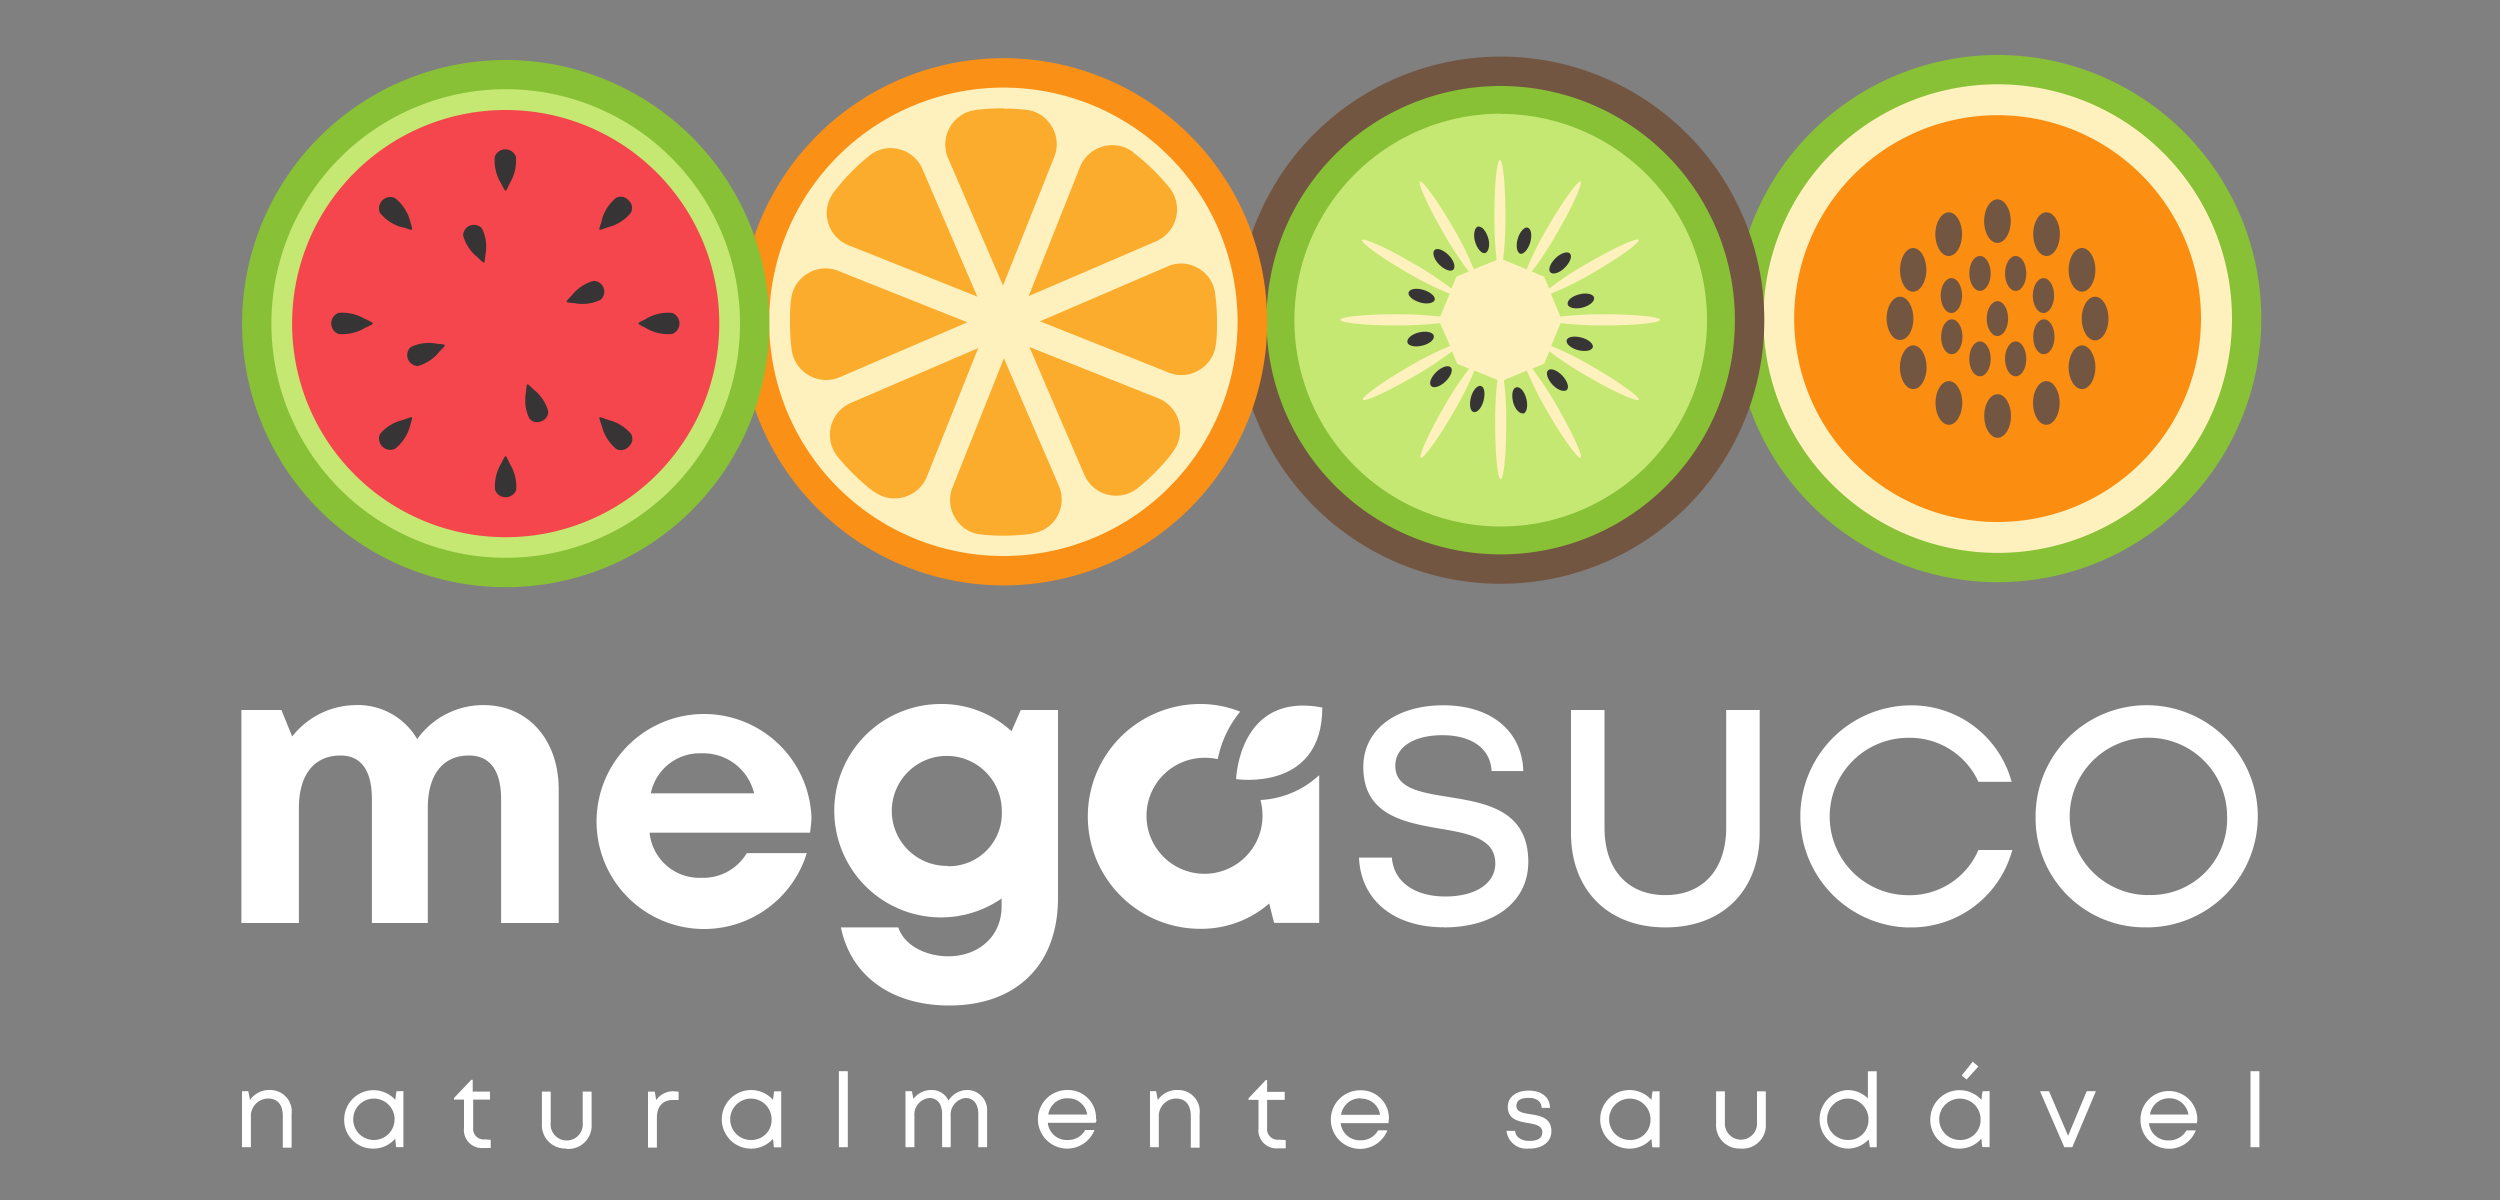 <svg id="Camada_1" data-name="Camada 1" xmlns="http://www.w3.org/2000/svg" viewBox="0 0 250 120"><rect x="0" y="0" width="250" height="120" fill="#808080" stroke="none"/><defs><style>.cls-1{fill:#88c036;}.cls-2{fill:#fef1be;}.cls-10,.cls-2,.cls-3,.cls-4,.cls-5,.cls-6,.cls-7,.cls-8,.cls-9{fill-rule:evenodd;}.cls-3{fill:#fb8d11;}.cls-4{fill:#725641;}.cls-5{fill:#c5e872;}.cls-6{fill:#373435;}.cls-7{fill:#fb9017;}.cls-8{fill:#fbac2d;}.cls-9{fill:#f4464c;}.cls-10,.cls-11{fill:#fff;}</style></defs><path class="cls-1" d="M199.76,5.5a26.36,26.36,0,1,1-26.35,26.36A26.36,26.36,0,0,1,199.76,5.5"/><path class="cls-2" d="M199.76,8.43a23.43,23.43,0,1,1-23.42,23.43A23.43,23.43,0,0,1,199.76,8.43"/><path class="cls-3" d="M199.76,11.52a20.34,20.34,0,1,1-20.34,20.34,20.33,20.33,0,0,1,20.34-20.34"/><path class="cls-4" d="M208.2,24.8c.74,0,1.34,1,1.34,2.18s-.6,2.19-1.34,2.19-1.34-1-1.34-2.19.6-2.18,1.34-2.18m1.31,4.87c.74,0,1.34,1,1.34,2.19s-.6,2.18-1.34,2.18-1.34-1-1.34-2.18S208.77,29.67,209.51,29.67Zm-1.31,4.87c.74,0,1.34,1,1.34,2.19s-.6,2.18-1.34,2.18-1.34-1-1.34-2.18S207.46,34.54,208.2,34.54Zm-3.57,3.57c.74,0,1.34,1,1.34,2.18s-.6,2.19-1.34,2.19-1.33-1-1.33-2.19S203.9,38.11,204.63,38.11Zm-4.87,1.31c.74,0,1.34,1,1.34,2.18s-.6,2.18-1.34,2.18-1.34-1-1.34-2.18S199,39.42,199.76,39.42Zm-4.87-1.31c.74,0,1.34,1,1.34,2.18s-.6,2.19-1.34,2.19-1.34-1-1.34-2.19S194.15,38.11,194.89,38.11Zm-3.57-3.57c.74,0,1.34,1,1.34,2.19s-.6,2.18-1.34,2.18-1.33-1-1.33-2.18S190.59,34.54,191.32,34.54ZM190,29.67c.74,0,1.34,1,1.34,2.19S190.76,34,190,34s-1.34-1-1.34-2.18S189.28,29.67,190,29.67Zm1.3-4.87c.74,0,1.34,1,1.34,2.18s-.6,2.19-1.34,2.19S190,28.19,190,27,190.59,24.8,191.32,24.8Zm8.44-4.87c.74,0,1.34,1,1.34,2.18s-.6,2.18-1.34,2.18-1.33-1-1.33-2.18S199,19.93,199.76,19.93Zm-4.87,1.3c.74,0,1.34,1,1.34,2.19s-.6,2.18-1.34,2.18-1.34-1-1.34-2.18S194.15,21.23,194.89,21.23Zm4.87,8.88c.59,0,1.07.78,1.07,1.75s-.48,1.74-1.07,1.74-1.07-.78-1.07-1.74S199.17,30.11,199.76,30.11Zm4.61-2.3c.59,0,1.06.78,1.06,1.74s-.47,1.75-1.06,1.75-1.07-.78-1.07-1.75S203.78,27.81,204.37,27.81Zm-9.21,0c.59,0,1.07.78,1.07,1.74s-.48,1.75-1.07,1.75-1.07-.78-1.07-1.75S194.57,27.81,195.16,27.81ZM198,25.6c.59,0,1.07.78,1.07,1.74s-.48,1.75-1.07,1.75-1.07-.78-1.07-1.75S197.39,25.6,198,25.6Zm3.57,0c.59,0,1.06.78,1.06,1.74s-.47,1.75-1.06,1.75-1.07-.78-1.07-1.75S201,25.6,201.55,25.6Zm2.82,9.82c.59,0,1.06-.78,1.06-1.74s-.47-1.75-1.06-1.75-1.07.78-1.07,1.75S203.78,35.42,204.37,35.42Zm-9.21,0c.59,0,1.07-.78,1.07-1.74s-.48-1.75-1.07-1.75-1.07.78-1.07,1.75S194.57,35.42,195.16,35.42ZM198,37.63c.59,0,1.07-.78,1.07-1.74s-.48-1.75-1.07-1.75-1.07.78-1.07,1.75S197.39,37.63,198,37.63Zm3.57,0c.59,0,1.06-.78,1.06-1.74s-.47-1.75-1.06-1.75-1.07.78-1.07,1.75S201,37.63,201.55,37.63Zm3.09-16.4c.73,0,1.33,1,1.33,2.19s-.6,2.18-1.33,2.18-1.34-1-1.34-2.18S203.9,21.23,204.64,21.23Z"/><path class="cls-4" d="M150.07,5.66A26.36,26.36,0,1,1,123.71,32,26.36,26.36,0,0,1,150.07,5.66"/><path class="cls-1" d="M150.07,8.6A23.42,23.42,0,1,1,126.65,32,23.41,23.41,0,0,1,150.07,8.6"/><path class="cls-5" d="M150.07,11.39A20.63,20.63,0,1,1,129.44,32a20.63,20.63,0,0,1,20.63-20.63"/><path class="cls-6" d="M147.35,41.2c.35.11.81-.39,1-1.11s.1-1.39-.25-1.49-.81.39-1,1.11-.1,1.39.26,1.49M143.46,25c.27-.25.9,0,1.42.53s.71,1.19.45,1.44-.9,0-1.42-.52S143.19,25.25,143.46,25Zm-2.6,4.24c.11-.35.77-.47,1.49-.25s1.22.67,1.12,1-.78.47-1.49.25S140.76,29.59,140.86,29.24ZM157,25.36c.25.27,0,.9-.53,1.42s-1.19.72-1.44.45,0-.9.53-1.42S156.78,25.09,157,25.36Zm-4.24-2.6c.36.11.47.78.26,1.49s-.68,1.22-1,1.12-.46-.78-.25-1.49S152.44,22.66,152.79,22.76ZM143.11,38.6c.25.27.9.07,1.44-.45s.78-1.15.53-1.41-.9-.07-1.44.45S142.86,38.34,143.11,38.6Zm-2.37-4.36c.08.35.74.5,1.47.33s1.26-.61,1.17-1h0v0c-.08-.35-.74-.5-1.47-.33s-1.25.61-1.17,1h0Zm18.67-4.48v0h0c-.08-.36-.75-.51-1.47-.33s-1.26.6-1.17,1v0h0c.08.36.74.51,1.47.33S159.49,30.12,159.41,29.76Zm-.13,5c.1-.36-.4-.81-1.12-1s-1.38-.1-1.49.25.4.81,1.12,1S159.17,35.08,159.28,34.73ZM156.68,39c.27-.25.06-.9-.45-1.44s-1.15-.78-1.42-.53-.06.9.45,1.45S156.41,39.22,156.68,39Zm-4.37,2.37c.36-.08.51-.74.33-1.47s-.6-1.25-1-1.17-.51.75-.33,1.48S152,41.42,152.31,41.33Zm-4.48-18.7c.35-.08.79.44,1,1.17s0,1.39-.33,1.47-.79-.43-1-1.16S147.47,22.72,147.83,22.63Z"/><path class="cls-2" d="M150.39,26l1.86.76.42.18a30.73,30.73,0,0,1,2.16-4.3c1.51-2.63,3-4.64,3.23-4.49s-.76,2.41-2.27,5a33.33,33.33,0,0,1-2.61,4l1.24.52.5,1.19a31.53,31.53,0,0,1,3.94-2.59c2.63-1.52,4.89-2.54,5-2.27s-1.85,1.71-4.48,3.23a33.52,33.52,0,0,1-4.29,2.15l.19.46.76,1.82a35.52,35.52,0,0,1,4.46-.23c3,0,5.5.25,5.5.55s-2.46.56-5.5.56a35.63,35.63,0,0,1-4.44-.23l-.78,1.88-.16.41a32,32,0,0,1,4.26,2.14c2.63,1.52,4.64,3,4.48,3.23s-2.41-.75-5-2.27a33.8,33.8,0,0,1-3.92-2.57l-.52,1.24-1.19.5a33.69,33.69,0,0,1,2.56,3.91c1.51,2.63,2.53,4.88,2.27,5s-1.71-1.85-3.23-4.48a33.33,33.33,0,0,1-2.14-4.24l-.44.18L150.4,38a35.61,35.61,0,0,1,.22,4.42c0,3-.24,5.49-.55,5.49s-.55-2.46-.55-5.49a35.61,35.61,0,0,1,.22-4.42l-1.85-.77-.44-.18a33.33,33.33,0,0,1-2.14,4.24c-1.52,2.63-3,4.64-3.23,4.49s.76-2.41,2.27-5a33.69,33.69,0,0,1,2.56-3.91l-1.19-.5-.52-1.24a33.8,33.8,0,0,1-3.92,2.57c-2.63,1.52-4.89,2.53-5,2.27s1.85-1.71,4.48-3.23A32,32,0,0,1,145,34.6l-.16-.41L144,32.31a35.63,35.63,0,0,1-4.44.23c-3,0-5.5-.25-5.5-.56s2.46-.55,5.5-.55a35.64,35.64,0,0,1,4.46.23l.76-1.82.19-.46a33.52,33.52,0,0,1-4.29-2.15c-2.63-1.52-4.64-3-4.48-3.23s2.41.75,5,2.27a32.71,32.71,0,0,1,3.94,2.59l.5-1.19,1.24-.52a32.5,32.5,0,0,1-2.61-4c-1.52-2.63-2.53-4.89-2.27-5s1.71,1.86,3.23,4.49a30.73,30.73,0,0,1,2.16,4.3l.42-.18,1.86-.76a36.07,36.07,0,0,1-.23-4.49c0-3,.24-5.5.55-5.5s.55,2.46.55,5.5a36.07,36.07,0,0,1-.23,4.49"/><path class="cls-7" d="M100.35,5.82A26.36,26.36,0,1,1,74,32.18,26.36,26.36,0,0,1,100.35,5.82"/><path class="cls-2" d="M100.35,8.76A23.42,23.42,0,1,1,76.92,32.18,23.43,23.43,0,0,1,100.35,8.76"/><path class="cls-8" d="M83.4,19.19a21.56,21.56,0,0,1,3.49-3.59,3.36,3.36,0,0,1,3-.68,3.4,3.4,0,0,1,2.36,2l5.48,12.74L84.87,24.53a3.46,3.46,0,0,1-1.47-5.34M79.17,35A21.32,21.32,0,0,1,79,32.18c0-.75,0-1.49.11-2.21a3.41,3.41,0,0,1,1.66-2.62,3.36,3.36,0,0,1,3.08-.25l12.89,5.13L84,37.71A3.48,3.48,0,0,1,79.17,35Zm8.19,14.16a21.18,21.18,0,0,1-3.59-3.49,3.47,3.47,0,0,1,1.32-5.38l12.73-5.48L92.69,47.66a3.47,3.47,0,0,1-5.33,1.47Zm15.78,4.22a21.43,21.43,0,0,1-2.79.19,20.36,20.36,0,0,1-2.22-.12,3.34,3.34,0,0,1-2.61-1.65,3.39,3.39,0,0,1-.26-3.08l5.13-12.89,5.49,12.74a3.41,3.41,0,0,1-.17,3.09A3.36,3.36,0,0,1,103.14,53.35Zm14.16-8.18a21.24,21.24,0,0,1-3.5,3.59,3.46,3.46,0,0,1-5.37-1.32L102.94,34.7l12.89,5.13a3.48,3.48,0,0,1,1.47,5.34Zm4.22-15.78a21.32,21.32,0,0,1,.18,2.79c0,.75,0,1.49-.11,2.21A3.41,3.41,0,0,1,119.93,37a3.36,3.36,0,0,1-3.08.25L104,32.13l12.74-5.48a3.32,3.32,0,0,1,3.08.17A3.38,3.38,0,0,1,121.52,29.39Zm-8.18-14.16a21.56,21.56,0,0,1,3.59,3.49,3.48,3.48,0,0,1-1.32,5.38l-12.74,5.48L108,16.7a3.48,3.48,0,0,1,5.34-1.47Zm-13-4.4a20.31,20.31,0,0,1,2.21.11,3.37,3.37,0,0,1,2.61,1.65,3.41,3.41,0,0,1,.26,3.09L100.3,28.56,94.81,15.82A3.48,3.48,0,0,1,97.55,11,21.59,21.59,0,0,1,100.35,10.83Z"/><path class="cls-1" d="M50.57,6A26.36,26.36,0,1,1,24.21,32.34,26.35,26.35,0,0,1,50.57,6"/><path class="cls-5" d="M50.57,8.92A23.43,23.43,0,1,1,27.14,32.34,23.43,23.43,0,0,1,50.57,8.92"/><path class="cls-9" d="M50.57,11A21.36,21.36,0,1,1,29.21,32.34,21.35,21.35,0,0,1,50.57,11"/><path class="cls-6" d="M57.21,29.5a4.16,4.16,0,0,1,2.15-1.41,1.08,1.08,0,0,1,.7,1.89,4.18,4.18,0,0,1-2.54.35c-1.12-.13-1.07,0-.31-.83m-13.6,4.86a4.11,4.11,0,0,0-2.54.35,1.09,1.09,0,0,0,.71,1.89,4.13,4.13,0,0,0,2.14-1.41C44.69,34.36,44.74,34.49,43.61,34.36Zm4.11-8.66a4.22,4.22,0,0,1-1.41-2.15,1.08,1.08,0,0,1,1.89-.7,4.11,4.11,0,0,1,.35,2.54C48.42,26.51,48.55,26.47,47.72,25.7ZM60.19,42.62a4.31,4.31,0,0,0,1.43,2.27,1,1,0,0,0,1.26-.24,1,1,0,0,0,.23-1.25A4.25,4.25,0,0,0,60.84,42C59.72,41.6,59.82,41.5,60.19,42.62Zm-7.6-3.32a4.1,4.1,0,0,0,.34,2.54,1,1,0,0,0,1.19.29,1,1,0,0,0,.7-1A4.14,4.14,0,0,0,53.42,39C52.58,38.22,52.71,38.18,52.59,39.3ZM51,18.28a4.36,4.36,0,0,0,.59-2.62,1.13,1.13,0,0,0-2.11,0,4.36,4.36,0,0,0,.59,2.62C50.64,19.33,50.49,19.33,51,18.28Zm13.6,13.6a4.36,4.36,0,0,1,2.62-.59,1.13,1.13,0,0,1,0,2.11,4.36,4.36,0,0,1-2.62-.59C63.58,32.27,63.58,32.42,64.63,31.88Zm-28.13,0a4.36,4.36,0,0,0-2.62-.59,1.13,1.13,0,0,0,0,2.11,4.36,4.36,0,0,0,2.62-.59C37.55,32.27,37.55,32.42,36.5,31.88Zm23.69-9.81a4.31,4.31,0,0,1,1.43-2.27,1,1,0,0,1,1.26.23,1,1,0,0,1,.23,1.26,4.31,4.31,0,0,1-2.27,1.43C59.72,23.09,59.82,23.19,60.19,22.07ZM40.29,42A4.25,4.25,0,0,0,38,43.4a1.13,1.13,0,0,0,1.49,1.49A4.33,4.33,0,0,0,41,42.62C41.31,41.5,41.42,41.6,40.29,42Zm0-19.25A4.25,4.25,0,0,1,38,21.29a1.13,1.13,0,0,1,1.49-1.49A4.33,4.33,0,0,1,41,22.07C41.31,23.19,41.42,23.09,40.29,22.72ZM51,46.41A4.36,4.36,0,0,1,51.62,49a1.13,1.13,0,0,1-2.11,0,4.36,4.36,0,0,1,.59-2.62C50.64,45.36,50.49,45.36,51,46.41Z"/><path class="cls-10" d="M48.34,70.51a8.12,8.12,0,0,0-6.62,3.4,6.86,6.86,0,0,0-6.16-3.4,8.16,8.16,0,0,0-6.34,3.14L28.14,71h-4V92.3h5.75V80.79c0-3.34,1.55-5.24,4.16-5.24,2.06,0,3.14,1.5,3.14,4.35V92.3h5.59V80.78c0-3.33,1.53-5.23,4.11-5.23,2.1,0,3.22,1.5,3.22,4.35V92.3h5.76V78.94c0-5-3.1-8.43-7.51-8.43m21.78,4.82a5.23,5.23,0,0,1,5.27,4H65.08A5,5,0,0,1,70.12,75.33Zm11,6.26a10.75,10.75,0,1,0-.46,3.72h-6a5.06,5.06,0,0,1-4.52,2.47,5,5,0,0,1-5.2-4.51H81A11.87,11.87,0,0,0,81.15,81.59Zm13.61,5a5.5,5.5,0,1,1,5.43-5.51A5.29,5.29,0,0,1,94.76,86.62ZM102.08,71l-.93,2.12a10.32,10.32,0,0,0-7.08-2.72,10.67,10.67,0,1,0,6.09,19.45v.78c0,3.12-2.42,5-5.33,5-2.12,0-4.38-1-5-2.89H84.09c1,4.86,5.07,7.81,10.84,7.81,6.73,0,10.87-4.08,10.87-10.74V71Zm21.94.17a10.67,10.67,0,0,0-4-.77,11.24,11.24,0,0,0,0,22.48,10.34,10.34,0,0,0,6.9-2.53l.49,1.94h4.51V77.51A9.28,9.28,0,0,1,126.05,80a6.4,6.4,0,0,1,.2,1.61,5.8,5.8,0,1,1-5.79-5.83,6.29,6.29,0,0,1,1.32.13A10.67,10.67,0,0,1,124,71.19Z"/><path class="cls-10" d="M166.54,92.74c5.76,0,9.43-3.72,9.43-9.44V71h-3.35V82.76c0,4.15-2.29,6.75-6.08,6.75s-6.09-2.56-6.09-6.75V71H157.1V83.3c0,5.72,3.71,9.44,9.44,9.44m24.3,0A10.46,10.46,0,0,0,201.23,85h-3.39a7.46,7.46,0,0,1-7,4.52,7.87,7.87,0,0,1,0-15.74,7.53,7.53,0,0,1,7,4.4h3.32a10.36,10.36,0,0,0-10.35-7.64,11.11,11.11,0,0,0,0,22.21Zm24-3.23a7.87,7.87,0,1,1,7.87-7.87A7.61,7.61,0,0,1,214.84,89.5Zm0,3.23a11.11,11.11,0,1,0-11.28-11.1A10.91,10.91,0,0,0,214.84,92.73Zm-70.44,0c5.06,0,8.43-2.58,8.43-6.55,0-5.22-4.32-5.9-8-6.5-2.85-.45-5.3-.86-5.3-3.11,0-1.85,1.83-3.06,4.71-3.06s4.8,1.29,4.92,3.59h3.17c-.13-4-3.21-6.58-8-6.58s-8,2.49-8,6.16c0,4.8,4.05,5.55,7.69,6.18,2.88.48,5.51,1,5.51,3.46,0,2.09-2.08,3.32-5,3.32s-5.16-1.37-5.34-3.89H135.9C136.08,90,139.36,92.73,144.4,92.73Z"/><path class="cls-10" d="M123.61,77.91s.27-8.76,8.62-7.16c0,8.49-8.63,7.16-8.62,7.16"/><path class="cls-11" d="M225.05,114.72h.89v-7.6h-.89Zm-8.15-4.89a1.9,1.9,0,0,1,1.94,1.62H215A1.91,1.91,0,0,1,216.9,109.83Zm2.83,2.11a2.84,2.84,0,1,0-5.68,0,2.86,2.86,0,0,0,5.53,1.1h-.93a2,2,0,0,1-1.75,1,1.9,1.9,0,0,1-2-1.72h4.78C219.72,112.16,219.73,112.05,219.73,111.94Zm-11.06-2.82-1.86,4.46-1.91-4.46H204l2.43,5.6h.8l2.36-5.6ZM196,114a2.07,2.07,0,1,1,2.06-2.07A2,2,0,0,1,196,114Zm2.25-4.87-.11.86a2.93,2.93,0,0,0-5.11,1.94,2.85,2.85,0,0,0,2.9,2.93,2.82,2.82,0,0,0,2.2-1l.1.85h.73v-5.6ZM184.79,114a2.07,2.07,0,1,1,2.06-2.07A2,2,0,0,1,184.79,114Zm2-6.87v2.71a2.86,2.86,0,0,0-2.07-.83,2.93,2.93,0,0,0,0,5.85,2.86,2.86,0,0,0,2.15-.92l.12.79h.68v-7.6Zm-12.7,7.73a2.33,2.33,0,0,0,2.49-2.49v-3.24h-.88v3.1a1.61,1.61,0,1,1-3.21,0v-3.1h-.88v3.24A2.33,2.33,0,0,0,174.09,114.85ZM163,114a2.07,2.07,0,1,1,2.05-2.07A2,2,0,0,1,163,114Zm2.25-4.87-.11.86a2.93,2.93,0,1,0,0,3.89l.09.85h.73v-5.6Zm-12.33,5.73c1.33,0,2.22-.68,2.22-1.73,0-1.38-1.14-1.55-2.11-1.71-.75-.12-1.39-.23-1.39-.82s.48-.81,1.24-.81,1.26.34,1.29,1H155c0-1.06-.85-1.73-2.12-1.73s-2.1.65-2.1,1.62c0,1.26,1.06,1.46,2,1.62.76.13,1.45.26,1.45.92s-.55.87-1.31.87-1.36-.36-1.41-1h-.86A2,2,0,0,0,152.9,114.85Zm-16.85-5a1.9,1.9,0,0,1,1.94,1.62h-3.9A1.92,1.92,0,0,1,136.05,109.83Zm2.82,2.11a2.79,2.79,0,0,0-2.82-2.94,2.93,2.93,0,1,0,2.67,4h-.93a1.93,1.93,0,0,1-1.74,1,1.91,1.91,0,0,1-2-1.72h4.78C138.86,112.16,138.87,112.05,138.87,111.94Zm-11,2a1.06,1.06,0,0,1-1.18-1.17v-2.81h1.76v-.8h-1.76v-1.18h-.13l-1.73,1.82v.16h1v2.84a1.81,1.81,0,0,0,2,2h.72v-.82ZM117.78,109a2.32,2.32,0,0,0-2,1l-.17-.88H115v5.6h.88v-3a1.76,1.76,0,0,1,1.69-1.87c1,0,1.51.64,1.51,1.77v3.15h.88v-3.35A2.15,2.15,0,0,0,117.78,109Zm-11,.83a1.9,1.9,0,0,1,1.94,1.62h-3.89A1.9,1.9,0,0,1,106.83,109.83Zm2.82,2.11a2.79,2.79,0,0,0-2.82-2.94,2.93,2.93,0,1,0,2.67,4h-.93a1.93,1.93,0,0,1-1.74,1,1.9,1.9,0,0,1-2-1.72h4.77C109.64,112.16,109.65,112.05,109.65,111.94ZM96.74,109a2.22,2.22,0,0,0-1.89,1.06A1.84,1.84,0,0,0,93.13,109a2.23,2.23,0,0,0-1.79.89l-.15-.77h-.64v5.6h.89v-3.1a1.67,1.67,0,0,1,1.49-1.82c.81,0,1.28.6,1.28,1.61v3.31h.86v-3.1a1.67,1.67,0,0,1,1.49-1.82c.8,0,1.27.61,1.27,1.61v3.31h.88v-3.58A2,2,0,0,0,96.74,109Zm-12.85,5.72h.89v-7.6h-.89ZM75.16,114a2.07,2.07,0,1,1,2-2.07A2,2,0,0,1,75.16,114Zm2.25-4.87-.11.86a2.93,2.93,0,1,0,0,3.89l.09.85h.73v-5.6Zm-10,0a2.05,2.05,0,0,0-1.79.88l-.14-.85H64.8v5.6h.89v-3c0-1.1.57-1.76,1.6-1.76h.57v-.83Zm-10.74,5.76a2.33,2.33,0,0,0,2.49-2.49v-3.24h-.89v3.1a1.61,1.61,0,1,1-3.2,0v-3.1h-.88v3.24A2.33,2.33,0,0,0,56.62,114.85Zm-8.17-.95a1.05,1.05,0,0,1-1.18-1.17v-2.81H49v-.8H47.27v-1.18h-.14l-1.73,1.82v.16h1v2.84a1.8,1.8,0,0,0,1.94,2h.73v-.82ZM37.39,114a2.07,2.07,0,0,1,0-4.14,2.07,2.07,0,0,1,0,4.14Zm2.25-4.87-.11.86a2.93,2.93,0,0,0-5.11,1.94,2.85,2.85,0,0,0,2.9,2.93,2.82,2.82,0,0,0,2.2-1l.09.85h.73v-5.6Zm156.53-1.58,1.1-1.38.57.48-1.18,1.3ZM27,109a2.33,2.33,0,0,0-2,1l-.17-.88H24.2v5.6h.89v-3a1.75,1.75,0,0,1,1.69-1.87c1,0,1.5.64,1.5,1.77v3.15h.88v-3.35A2.15,2.15,0,0,0,27,109Z"/></svg>